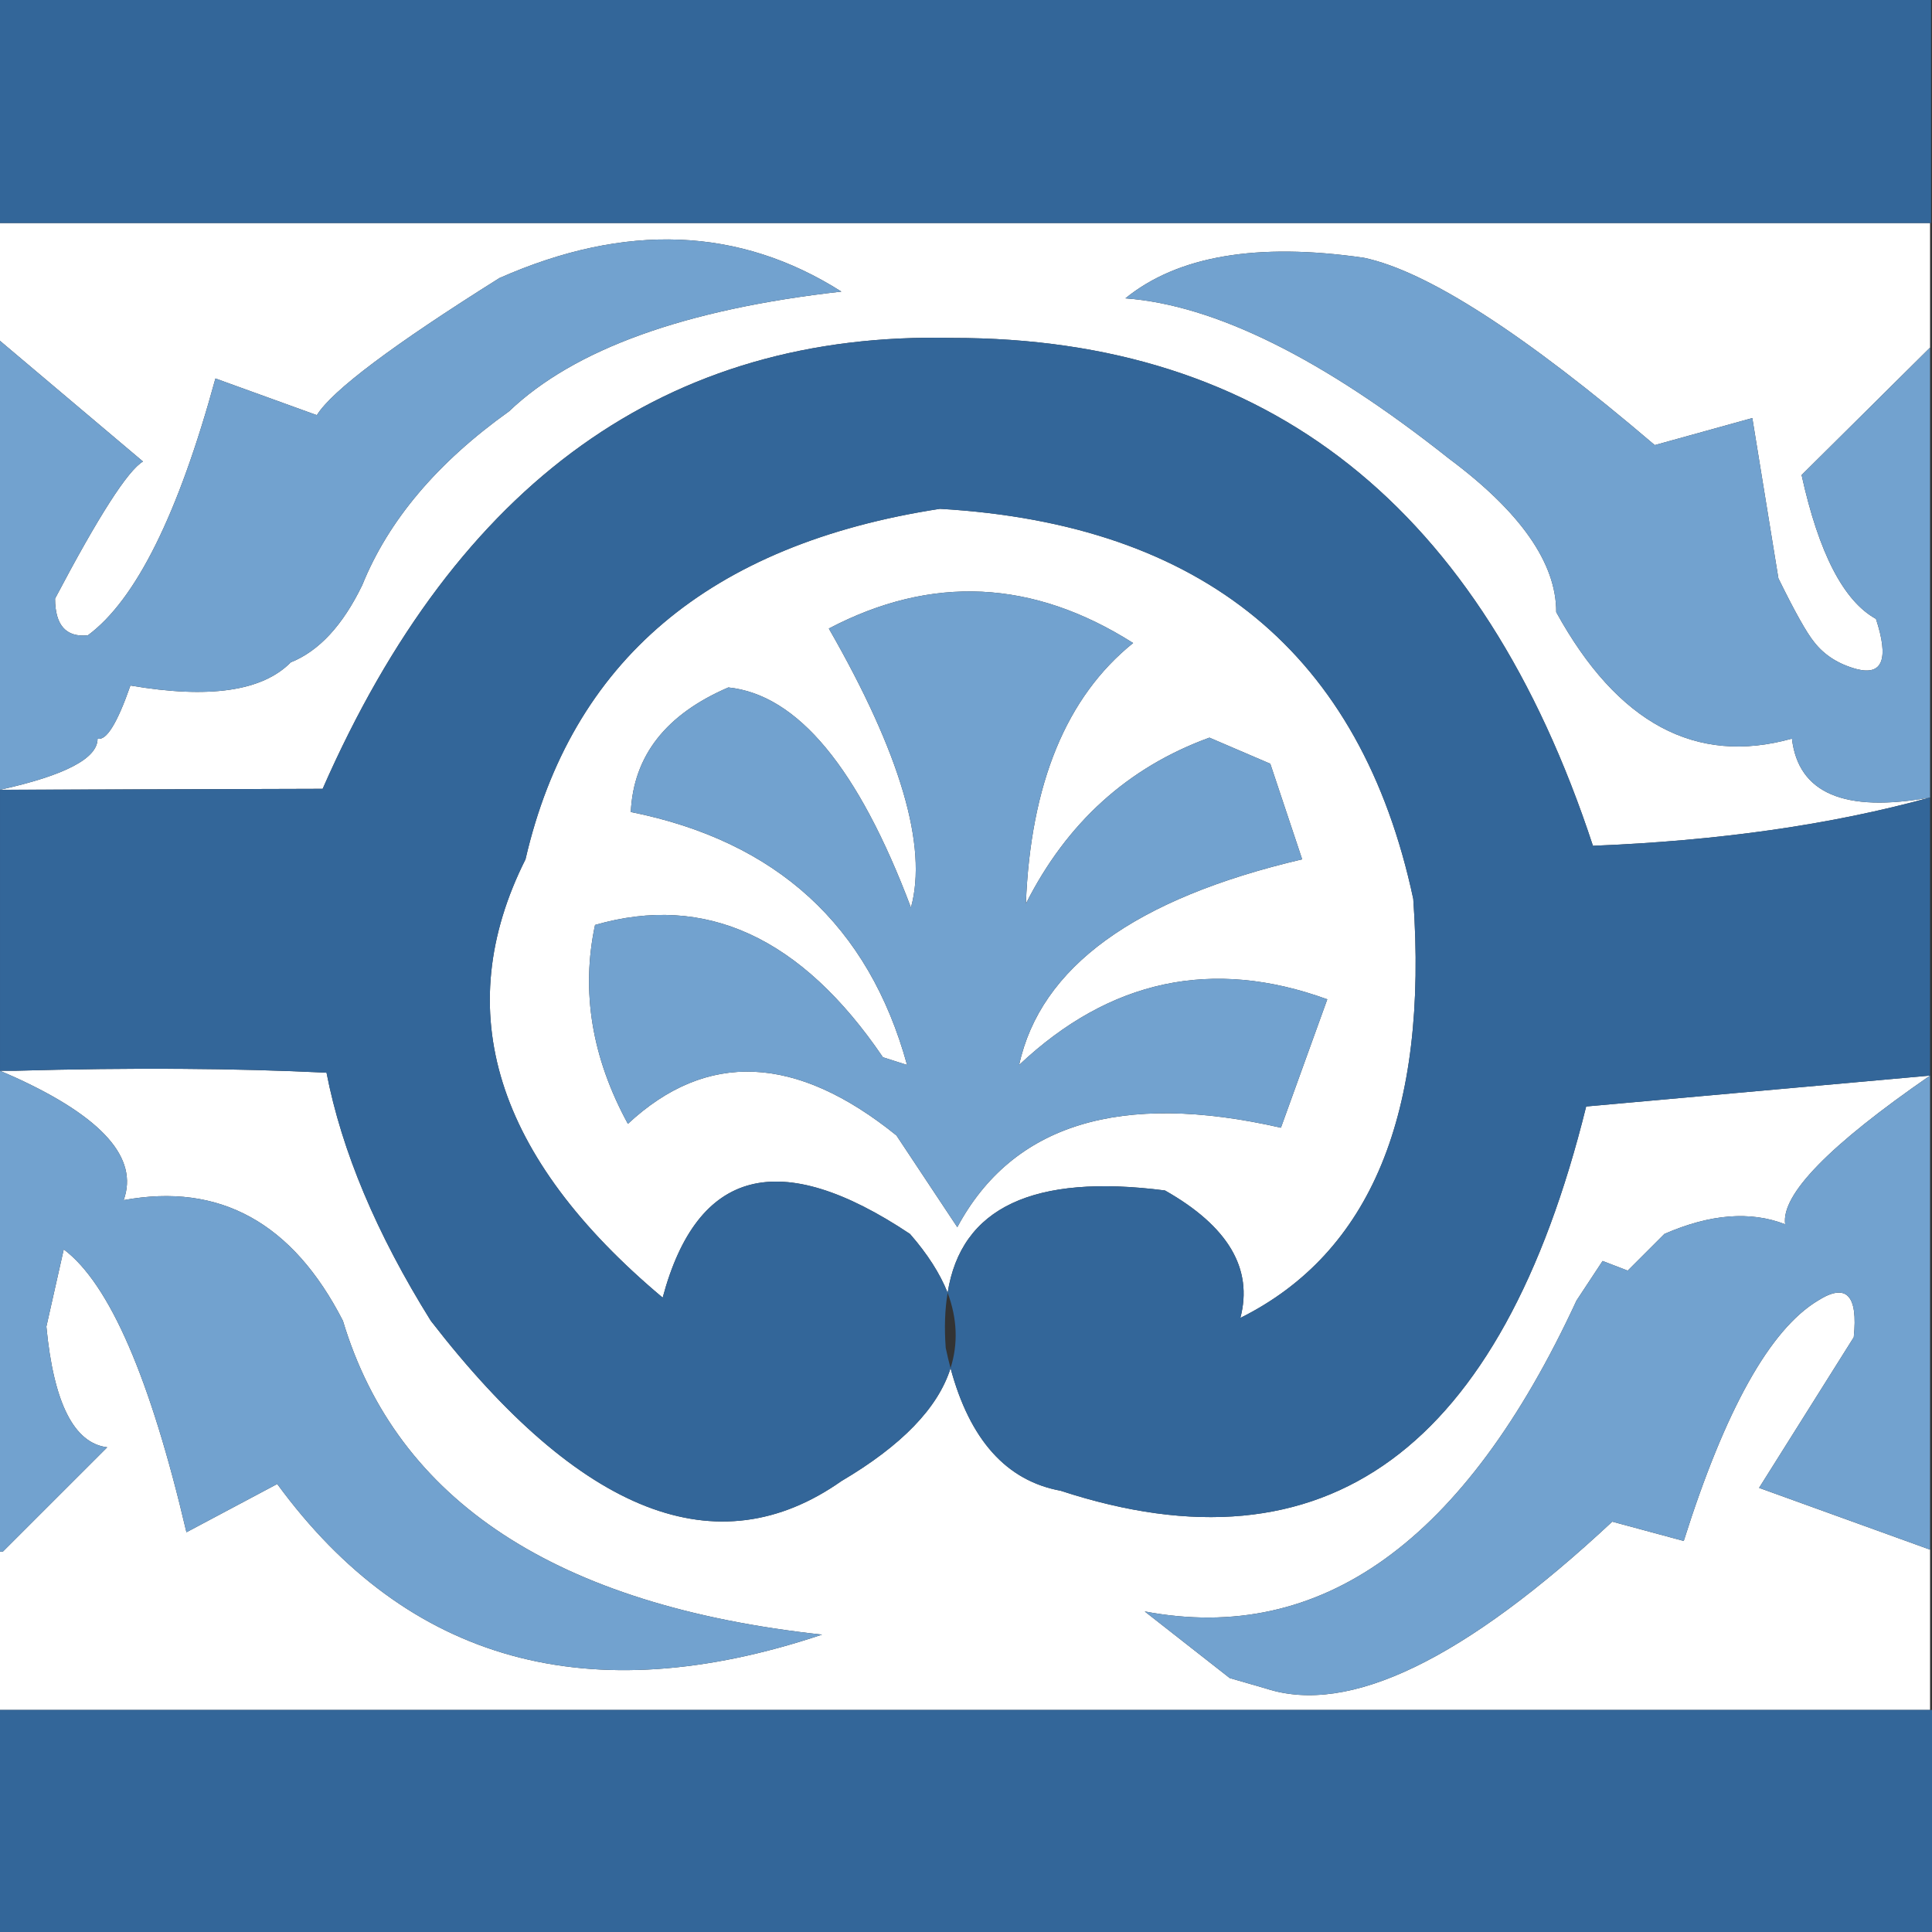 <?xml version="1.0" encoding="utf-8"?>
<!-- Generator: Adobe Illustrator 16.0.0, SVG Export Plug-In . SVG Version: 6.00 Build 0)  -->
<!DOCTYPE svg PUBLIC "-//W3C//DTD SVG 1.1//EN" "http://www.w3.org/Graphics/SVG/1.1/DTD/svg11.dtd">
<svg version="1.1" id="_x31_" xmlns="http://www.w3.org/2000/svg" xmlns:xlink="http://www.w3.org/1999/xlink" x="0px" y="0px"
	 width="404px" height="404px" viewBox="0 0 404 404" enable-background="new 0 0 404 404" xml:space="preserve">
<rect x="0" y="0" width="404" height="404" fill="#333333" stroke="none"/>
<g id="areacolor">
	<path fill-rule="evenodd" clip-rule="evenodd" fill="#FFFFFF" d="M252.902,154.248c-17.039,6.203-29.83,17.78-38.38,34.729
		c0.979-25.096,8.454-43.267,22.425-54.514c-20.957-13.293-42.167-14.302-63.63-3.028c14.984,26.102,20.709,45.55,17.17,58.35
		c-10.984-29.169-23.708-44.517-38.179-46.034c-13.047,5.611-19.845,14.295-20.401,26.046c30.505,6.124,49.762,23.755,57.771,52.896
		l-5.05-1.612c-17.06-25.107-37.125-34.327-60.198-27.663c-2.967,13.877-0.679,27.742,6.869,41.591
		c16.456-15.332,35.173-14.523,56.158,2.425l12.724,19.181c11.564-21.534,34.12-28.467,67.67-20.797l9.697-26.851
		c-23.983-8.73-45.462-4.156-64.439,13.727c4.463-20.47,24.189-34.804,59.188-43.002l-6.667-19.988L252.902,154.248z
		 M285.223,53.905c-22.318-3.233-38.948-0.406-49.893,8.479c18.689,1.388,41.244,12.56,67.67,33.519
		c14.98,11.163,22.453,21.866,22.422,32.099c12.79,23.262,29.219,32.079,49.288,26.452c1.349,11.432,10.976,15.537,28.888,12.315
		c-20.666,5.686-44.164,9.05-70.499,10.095c-23.261-70.814-67.903-106.214-133.927-106.198
		C139.589,69.241,95.686,100.67,67.469,164.95L0,165.151c13.631-3.013,20.433-6.581,20.401-10.698
		c1.834,0.489,4.123-3.214,6.869-11.104c16.409,2.808,27.585,1.194,33.531-4.847c5.894-2.357,10.877-7.74,14.949-16.151
		c5.457-13.515,15.69-25.628,30.703-36.342c13.623-13.006,36.786-21.35,69.489-25.037c-21.321-13.525-45.158-14.468-71.509-2.827
		C82.153,72.128,69.426,81.687,66.258,86.816l-21.21-7.674c-7.752,28.385-16.641,46.287-26.666,53.705
		c-4.565,0.469-6.853-2.086-6.869-7.67c9.086-17.248,15.213-26.803,18.385-28.672L0,71.269V46.638h403.598v26.046L376.73,99.333
		c3.594,16.317,8.777,26.346,15.552,30.084c2.75,8.392,1.401,11.893-4.04,10.497c-3.795-1.029-6.758-2.914-8.885-5.651
		c-1.559-1.908-4.048-6.349-7.477-13.328l-5.452-33.515l-20.401,5.655C318.706,69.766,298.439,56.709,285.223,53.905z
		 M403.598,324.049v33.515H0v-33.112h0.607l21.814-21.807c-6.959-0.864-11.201-9.279-12.724-25.238l3.633-16.151
		c9.552,7.177,18.101,26.897,25.657,59.158l18.985-10.096c27.297,37.293,65.275,47.79,113.929,31.496
		c-55.448-6.029-88.849-27.903-100.191-65.617c-10.506-20.525-25.794-28.94-45.853-25.237c3.172-8.743-4.371-17.292-22.626-25.64
		c-1.042-0.474-2.119-0.942-3.231-1.416c1.081,0.004,2.158,0.004,3.231,0c24.173-0.67,45.852-0.536,65.046,0.406
		c3.176,16.365,10.447,33.66,21.814,51.887c31.357,40.529,59.977,51.701,85.85,33.515c12.613-7.438,20.224-15.313,22.827-23.621
		c4.032,15.021,11.71,23.569,23.028,25.64c55.508,18.183,92.14-8.604,109.886-80.354l71.915-6.463
		c-21.1,14.566-31.199,24.93-30.301,31.093c-7.278-2.819-15.697-2.148-25.25,2.02l-7.677,7.674l-5.251-2.02l-5.457,8.277
		c-23.273,50.329-53.368,71.998-90.292,65.01l17.777,13.932l7.674,2.221c17.28,5.584,41.386-6.058,72.317-34.927l14.949,4.038
		c8.676-27.477,18.033-44.236,28.074-50.273c5.906-3.734,8.396-1.179,7.477,7.674l-19.797,31.495L403.598,324.049z M243.611,248.939
		c-27.507-3.553-42.657,3.581-45.45,21.4c-1.59-4.014-4.213-8.119-7.879-12.314c-27.234-18.159-44.471-13.715-51.711,13.324
		c-35.039-29.386-44.602-59.942-28.683-91.659c9.563-41.44,38.447-65.869,86.659-73.291c55.057,3.19,88.052,30.38,98.98,81.568
		c3.188,44.816-8.865,74.024-36.158,87.625C262.075,265.309,256.824,256.424,243.611,248.939z"/>
	<path fill-rule="evenodd" clip-rule="evenodd" fill="#72A2CF" d="M252.902,154.248l12.728,5.454l6.667,19.988
		c-34.998,8.198-54.725,22.532-59.188,43.002c18.978-17.883,40.456-22.457,64.439-13.727l-9.697,26.851
		c-33.551-7.67-56.106-0.737-67.67,20.797l-12.724-19.181c-20.985-16.948-39.702-17.757-56.158-2.425
		c-7.547-13.849-9.835-27.714-6.869-41.591c23.072-6.664,43.138,2.556,60.198,27.663l5.05,1.612
		c-8.009-29.141-27.266-46.771-57.771-52.896c0.556-11.751,7.354-20.435,20.401-26.046c14.472,1.518,27.195,16.865,38.179,46.034
		c3.539-12.8-2.186-32.248-17.17-58.35c21.463-11.273,42.673-10.265,63.63,3.028c-13.971,11.247-21.446,29.418-22.425,54.514
		C223.072,172.028,235.863,160.451,252.902,154.248z"/>
	<path fill-rule="evenodd" clip-rule="evenodd" fill="#336699" d="M403.799,46.638H0V0h403.799V46.638z M0,357.563h404V404H0
		V357.563z"/>
	<path fill-rule="evenodd" clip-rule="evenodd" fill="#72A2CF" d="M285.223,53.905c13.217,2.804,33.483,15.86,60.805,39.17
		l20.401-5.655l5.452,33.515c3.429,6.979,5.918,11.42,7.477,13.328c2.127,2.737,5.09,4.622,8.885,5.651
		c5.441,1.396,6.79-2.105,4.04-10.497c-6.774-3.738-11.958-13.767-15.552-30.084l26.867-26.649v94.085
		c-17.912,3.222-27.539-0.884-28.888-12.315c-20.069,5.627-36.498-3.19-49.288-26.452c0.031-10.232-7.441-20.936-22.422-32.099
		c-26.426-20.959-48.98-32.131-67.67-33.519C246.274,53.499,262.904,50.672,285.223,53.905z M403.598,324.049l-35.756-12.923
		l19.797-31.495c0.92-8.853-1.57-11.408-7.477-7.674c-10.041,6.037-19.398,22.797-28.074,50.273l-14.949-4.038
		c-30.932,28.869-55.037,40.511-72.317,34.927l-7.674-2.221l-17.777-13.932c36.924,6.988,67.019-14.681,90.292-65.01l5.457-8.277
		l5.251,2.02l7.677-7.674c9.553-4.168,17.972-4.839,25.25-2.02c-0.898-6.163,9.201-16.526,30.301-31.093V324.049z M0,71.269
		l29.897,25.237c-3.172,1.869-9.299,11.424-18.385,28.672c0.016,5.584,2.304,8.139,6.869,7.67
		c10.025-7.418,18.914-25.32,26.666-53.705l21.21,7.674c3.168-5.13,15.896-14.688,38.175-28.672
		c26.351-11.641,50.188-10.698,71.509,2.827c-32.703,3.688-55.866,12.031-69.489,25.037C91.44,96.723,81.207,108.836,75.75,122.351
		c-4.072,8.411-9.055,13.794-14.949,16.151c-5.946,6.041-17.123,7.654-33.531,4.847c-2.746,7.891-5.034,11.594-6.869,11.104
		c0.031,4.117-6.771,7.686-20.401,10.698V71.269z M38.988,320.413c-7.556-32.261-16.105-51.981-25.657-59.158l-3.633,16.151
		c1.523,15.959,5.764,24.374,12.724,25.238L0.607,324.451H0v-98.123c0-0.848,0-1.652,0-2.425c1.113,0.474,2.189,0.942,3.231,1.416
		c18.255,8.348,25.798,16.896,22.626,25.64c20.058-3.703,35.346,4.712,45.853,25.237c11.343,37.714,44.744,59.588,100.191,65.617
		c-48.654,16.294-86.631,5.797-113.929-31.496L38.988,320.413z"/>
	<path fill-rule="evenodd" clip-rule="evenodd" fill="#336699" d="M333.099,176.863c26.335-1.045,49.833-4.409,70.499-10.095v58.145
		l-71.915,6.463c-17.746,71.749-54.378,98.536-109.886,80.354c-11.318-2.07-18.996-10.619-23.028-25.64
		c1.606-5.095,1.405-10.344-0.607-15.75c2.793-17.819,17.943-24.953,45.45-21.4c13.213,7.484,18.464,16.369,15.758,26.653
		c27.293-13.601,39.346-42.809,36.158-87.625c-10.928-51.188-43.923-78.378-98.98-81.568c-48.211,7.422-77.095,31.851-86.659,73.291
		c-15.919,31.717-6.356,62.273,28.683,91.659c7.24-27.039,24.477-31.483,51.711-13.324c3.666,4.195,6.289,8.301,7.879,12.314
		c-0.58,3.447-0.714,7.284-0.402,11.511c0.304,1.459,0.643,2.875,1.01,4.239c-2.604,8.309-10.214,16.184-22.827,23.621
		c-25.874,18.187-54.493,7.015-85.85-33.515c-11.367-18.227-18.638-35.521-21.814-51.887c-19.194-0.942-40.873-1.076-65.046-0.406
		c-1.073,0.004-2.15,0.004-3.231,0c0-0.556,0-1.093,0-1.613c0-17.902,0-35.805,0-53.704v-0.607c0-0.942,0-1.885,0-2.827
		l67.469-0.201c28.217-64.28,72.12-95.709,131.703-94.285C265.195,70.649,309.838,106.049,333.099,176.863z"/>
</g>
</svg>
